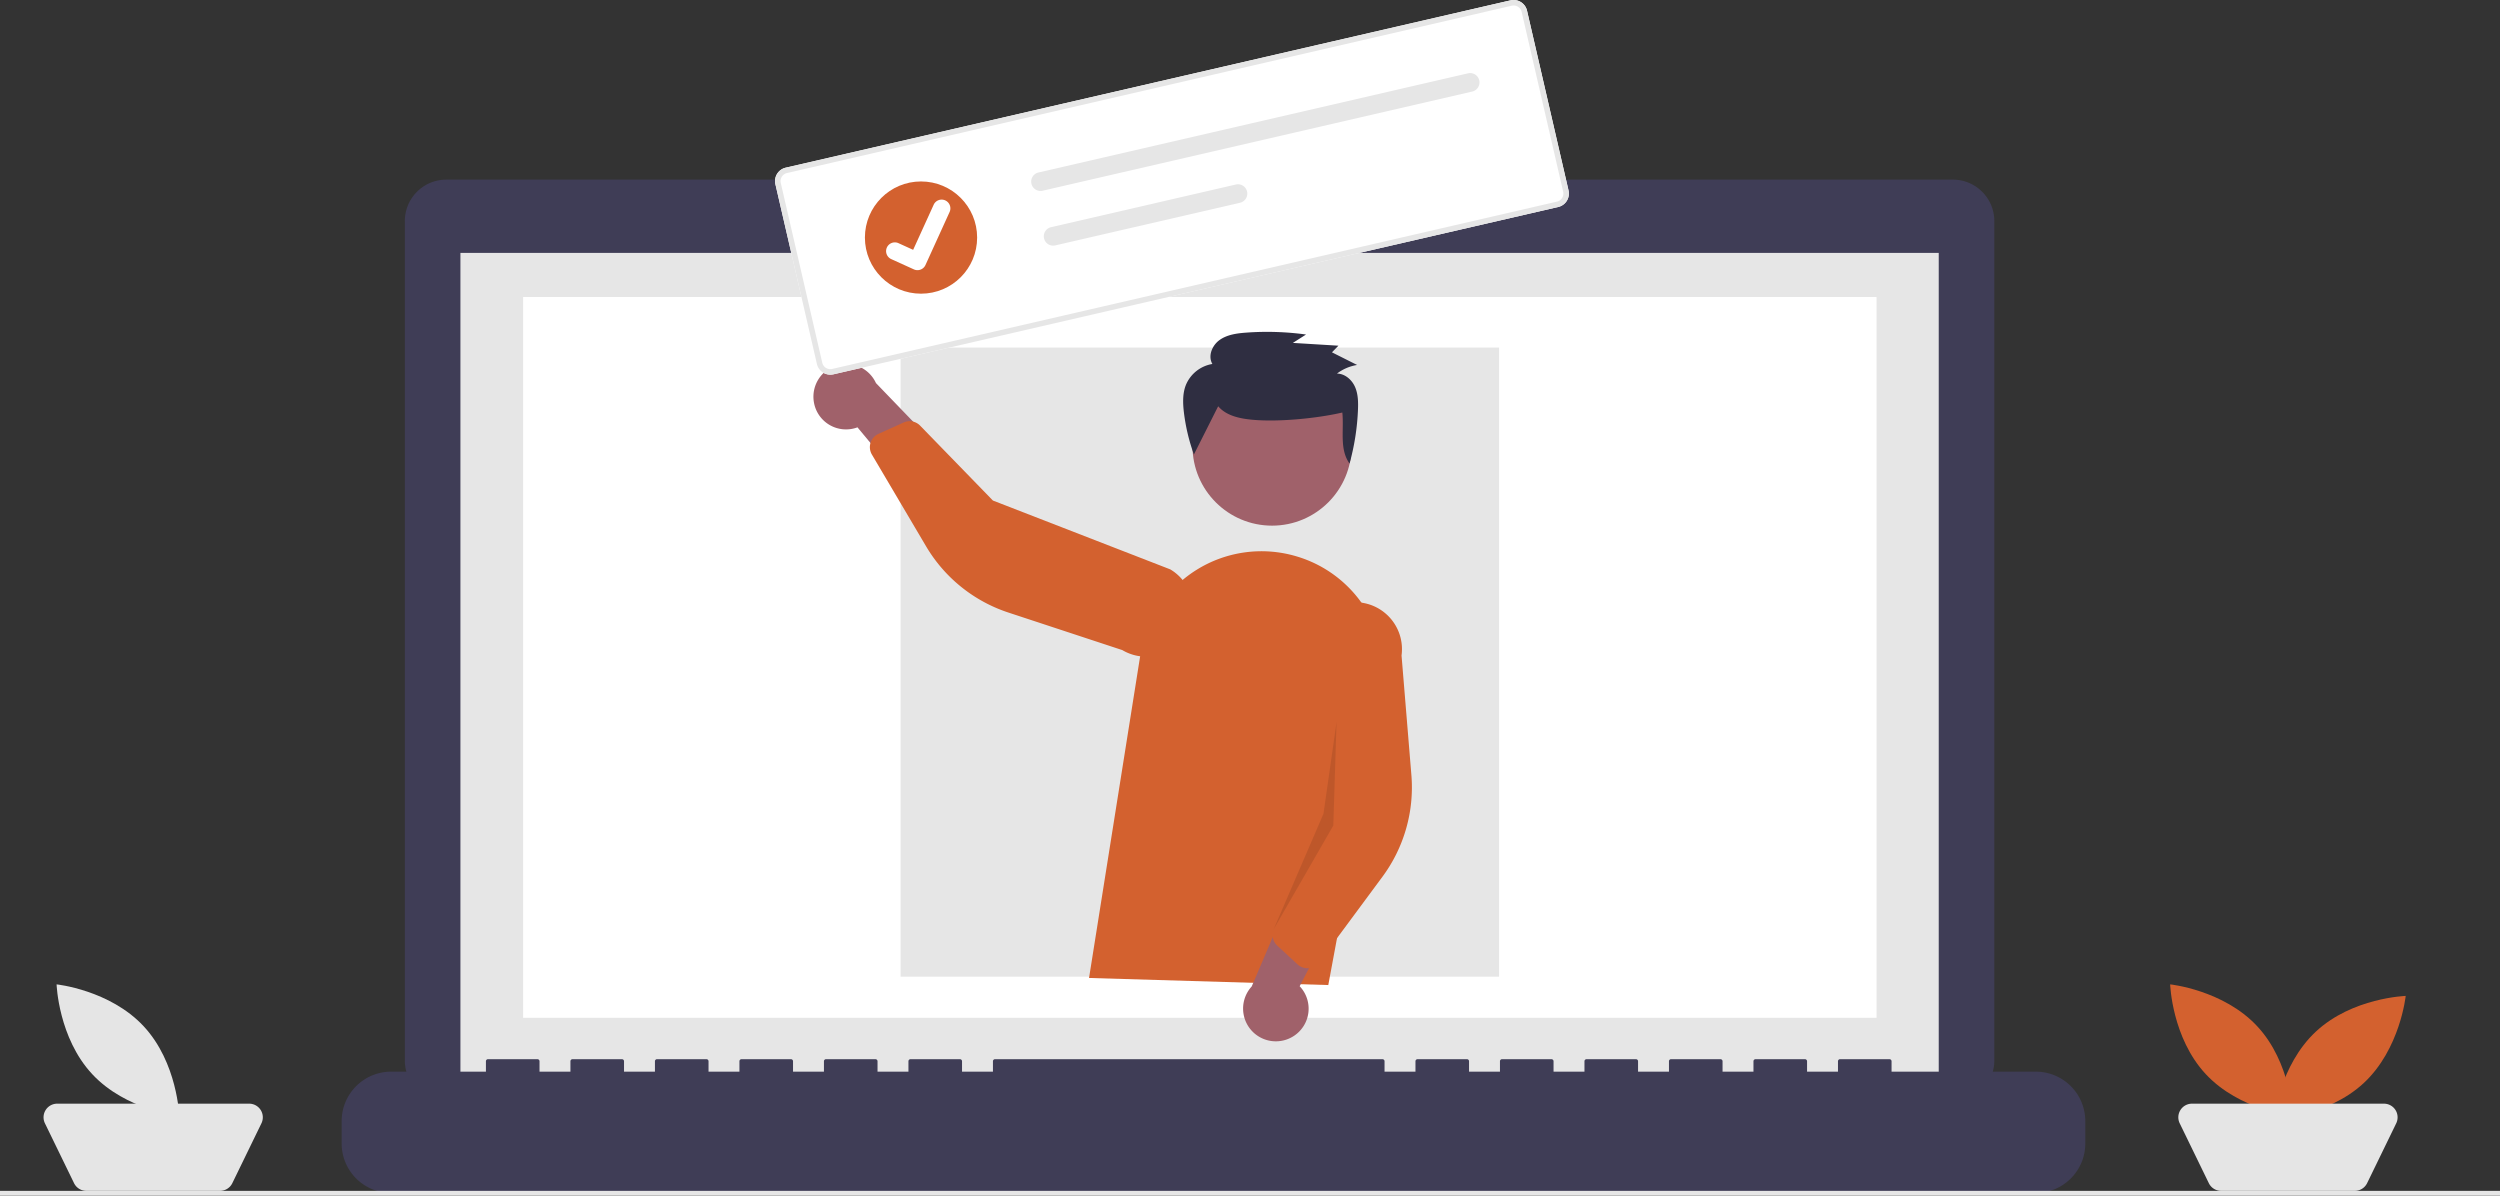 <svg data-name="Layer 1" xmlns="http://www.w3.org/2000/svg" width="1061" height="507.397"><rect width="100%" height="100%" fill="#333333" stroke="none"/><path data-name="Path 765" d="M828.793 76.231h-260.17V70.87H450.652v5.362H189.41a17.6 17.6 0 0 0-17.6 17.6v356.25a17.6 17.6 0 0 0 17.6 17.6h639.383a17.6 17.6 0 0 0 17.6-17.6V93.83a17.6 17.6 0 0 0-17.6-17.598z" fill="#3f3d56"/><path data-name="Rectangle 125" fill="#e6e6e6" d="M195.406 107.332h627.391v353.913H195.406z"/><path data-name="Rectangle 130" fill="#fff" d="M222.013 126.048h574.391v305.913H222.013z"/><circle data-name="Ellipse 120" cx="508.565" cy="91.246" r="6.435" fill="#d3612f"/><path data-name="Path 766" d="M864.007 454.81h-61.229v-4.412a.875.875 0 0 0-.875-.875H780.91a.875.875 0 0 0-.875.875v4.412h-13.12v-4.412a.875.875 0 0 0-.875-.875h-20.993a.875.875 0 0 0-.875.875v4.412h-13.12v-4.412a.875.875 0 0 0-.875-.875h-20.993a.875.875 0 0 0-.875.875v4.412h-13.12v-4.412a.875.875 0 0 0-.875-.875h-20.992a.875.875 0 0 0-.875.875v4.412h-13.121v-4.412a.875.875 0 0 0-.875-.875h-20.992a.875.875 0 0 0-.875.875v4.412h-13.121v-4.412a.875.875 0 0 0-.875-.875H601.6a.875.875 0 0 0-.875.875v4.412H587.6v-4.412a.875.875 0 0 0-.875-.875H422.281a.875.875 0 0 0-.875.875v4.412h-13.12v-4.412a.875.875 0 0 0-.875-.875h-20.993a.875.875 0 0 0-.875.875v4.412h-13.12v-4.412a.875.875 0 0 0-.875-.875h-20.992a.875.875 0 0 0-.875.875v4.412H336.56v-4.412a.875.875 0 0 0-.875-.875h-20.992a.875.875 0 0 0-.875.875v4.412H300.7v-4.412a.875.875 0 0 0-.875-.875H278.83a.875.875 0 0 0-.875.875v4.412h-13.12v-4.412a.875.875 0 0 0-.875-.875h-20.993a.875.875 0 0 0-.875.875v4.412h-13.12v-4.412a.875.875 0 0 0-.875-.875H207.1a.875.875 0 0 0-.875.875v4.412h-40.232A20.993 20.993 0 0 0 145 475.803v9.492a20.993 20.993 0 0 0 20.993 20.993h698.014A20.993 20.993 0 0 0 885 485.296v-9.492a20.993 20.993 0 0 0-20.993-20.993z" fill="#3f3d56"/><path data-name="Rectangle 126" fill="#e6e6e6" d="M382.209 147.504h254v267h-254z"/><path data-name="Rectangle 128" fill="#e6e6e6" d="M0 505.397h1061v2H0z"/><path data-name="Path 776" d="M957.957 435.532c14.376 15.426 15.119 38.1 15.119 38.1s-22.565-2.338-36.941-17.764-15.119-38.1-15.119-38.1 22.565 2.338 36.941 17.764z" fill="#d3612f"/><path data-name="Path 777" d="M1003.214 459.611c-15.426 14.376-38.1 15.12-38.1 15.12s2.338-22.566 17.764-36.942 38.1-15.119 38.1-15.119-2.337 22.565-17.764 36.941z" fill="#d3612f"/><path data-name="Path 778" d="M999.38 505.396h-56.739a5.8 5.8 0 0 1-5.219-3.265l-12.353-25.393a5.8 5.8 0 0 1 5.219-8.342h81.446a5.8 5.8 0 0 1 5.219 8.342l-12.353 25.394a5.8 5.8 0 0 1-5.219 3.265z" fill="#e5e5e5"/><path data-name="Path 779" d="M60.957 435.532c14.376 15.426 15.119 38.1 15.119 38.1s-22.565-2.338-36.941-17.764-15.119-38.1-15.119-38.1 22.565 2.338 36.941 17.764z" fill="#e5e5e5"/><path data-name="Path 780" d="M93.38 505.396H36.641a5.8 5.8 0 0 1-5.219-3.265l-12.353-25.393a5.8 5.8 0 0 1 5.219-8.342h81.446a5.8 5.8 0 0 1 5.219 8.342L98.6 502.132a5.8 5.8 0 0 1-5.219 3.265z" fill="#e5e5e5"/><circle data-name="Ellipse 127" cx="539.856" cy="189.33" r="33.757" fill="#a0616a"/><path data-name="Path 803" d="M462.186 415.054l21.8-137.237a52.032 52.032 0 0 1 65.979-41.78 51.875 51.875 0 0 1 36.56 59.46l-22.8 122.558z" fill="#d3612f"/><path data-name="Path 804" d="M549.176 439.61a13.821 13.821 0 0 0 2.4-21.057l22.535-43.639-25.378 2.708-17.509 41.026a13.9 13.9 0 0 0 17.951 20.962z" fill="#a0616a"/><path data-name="Path 805" d="M554.002 410.856a6.193 6.193 0 0 1-3.335-1.582l-8.622-7.967a6.205 6.205 0 0 1-1.5-6.946l17.232-40.845-2.445-80.705a19.924 19.924 0 1 1 39.483 5.386l4.18 50.733a63.737 63.737 0 0 1-12.284 43.152l-26.873 36.33a6.19 6.19 0 0 1-4.391 2.478 6.12 6.12 0 0 1-1.445-.034z" fill="#d3612f"/><path data-name="Path 806" d="M345.459 170.938a13.821 13.821 0 0 0 18.453 10.421l31.4 37.766 7.4-24.426-30.952-32.119a13.9 13.9 0 0 0-26.3 8.358z" fill="#a0616a"/><path data-name="Path 807" d="M370.056 186.592a6.194 6.194 0 0 1 2.757-2.454l10.7-4.833a6.205 6.205 0 0 1 6.982 1.327l30.894 31.793 75.272 29.215a19.924 19.924 0 1 1-20.354 34.258l-48.347-15.932a63.737 63.737 0 0 1-34.948-28.137l-22.976-38.91a6.192 6.192 0 0 1-.571-5.01 6.126 6.126 0 0 1 .594-1.316z" fill="#d3612f"/><path data-name="Path 808" d="M567.237 306.383l-1.374 43.981-25.319 44 21.141-49.03z" opacity=".1" style="isolation:isolate"/><path data-name="Path 696" d="M516.995 172.41c3.482 4.121 9.374 5.283 14.81 5.76 11.039.968 27.091-.6 37.879-3.093.77 7.463-1.329 15.51 3.066 21.648a100.499 100.499 0 0 0 3.571-22.783c.133-3.3.081-6.724-1.262-9.758s-4.272-5.609-7.645-5.636a19.161 19.161 0 0 1 8.547-3.654l-10.68-5.367 2.743-2.816-19.336-1.183 5.6-3.558a121.439 121.439 0 0 0-25.441-.8c-3.94.29-8.06.845-11.252 3.128s-5.037 6.82-3.055 10.172a14.77 14.77 0 0 0-11.256 8.931c-1.423 3.608-1.293 7.616-.854 11.461a81.234 81.234 0 0 0 4.26 18.02" fill="#2f2e41"/><path data-name="Path 138" d="M661.305 87.844l-307.598 71.015a5.853 5.853 0 0 1-7.011-4.382L329.08 78.176a5.853 5.853 0 0 1 4.381-7.012L641.06.15a5.853 5.853 0 0 1 7.011 4.38l17.616 76.303a5.853 5.853 0 0 1-4.381 7.011z" fill="#fff"/><path data-name="Path 138" d="M661.305 87.844l-307.598 71.015a5.853 5.853 0 0 1-7.011-4.382L329.08 78.176a5.853 5.853 0 0 1 4.381-7.012L641.06.15a5.853 5.853 0 0 1 7.011 4.38l17.616 76.303a5.853 5.853 0 0 1-4.381 7.011zm-327.318-14.4a3.512 3.512 0 0 0-2.629 4.207l17.616 76.302a3.511 3.511 0 0 0 4.207 2.629L660.78 85.567a3.511 3.511 0 0 0 2.63-4.207L645.791 5.057a3.511 3.511 0 0 0-4.207-2.63z" fill="#e6e6e6"/><path data-name="Path 139" d="M440.721 73.207a3.969 3.969 0 1 0 1.772 7.738l.014-.003 182.312-42.09a3.969 3.969 0 0 0-1.786-7.735z" fill="#e6e6e6"/><path data-name="Path 140" d="M446.078 96.412a3.969 3.969 0 1 0 1.772 7.738l.014-.003 78.45-18.112a3.969 3.969 0 0 0-1.773-7.737l-.013.003z" fill="#e6e6e6"/><g data-name="Group 45"><circle data-name="Ellipse 18" cx="390.881" cy="100.823" r="23.814" fill="#d3612f"/><path data-name="Path 395" d="M390.21 114.56a3.689 3.689 0 0 1-2.327-.22l-.046-.02-9.582-4.35a3.716 3.716 0 1 1 3.077-6.765l6.209 2.827 8.71-19.14a3.713 3.713 0 0 1 4.917-1.842l-.052.125.055-.125a3.717 3.717 0 0 1 1.84 4.918l-10.244 22.515a3.715 3.715 0 0 1-2.552 2.076z" fill="#fff"/></g></svg>